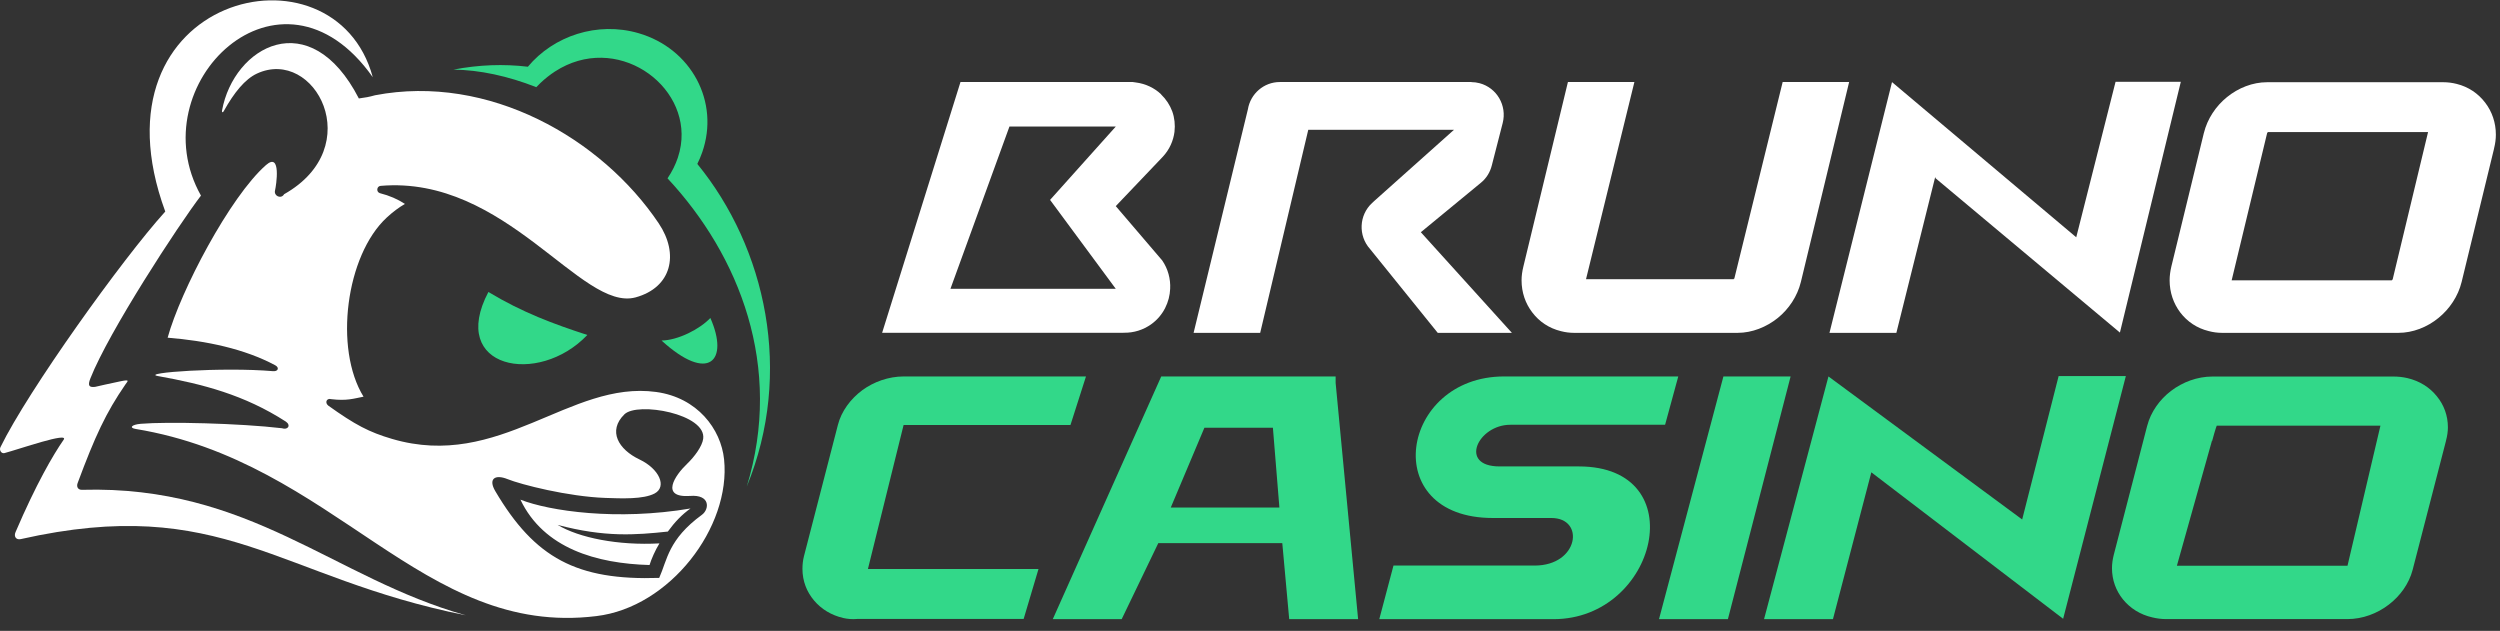 <svg width="107" height="27" viewBox="0 0 107 27" fill="none" xmlns="http://www.w3.org/2000/svg"><rect x="0" y="0" width="107" height="27" fill="#333333" stroke="none"/><path d="M80.978 3.514L88.863 10.156L90.546 3.5H93.339L90.733 14.232L90.731 14.233L82.844 7.631L82.826 7.577L81.164 14.248H78.301L80.978 3.514Z" fill="white"/><path d="M58.639 10.659L61.535 14.246H64.709L60.812 9.939L63.378 7.826C63.623 7.629 63.779 7.364 63.85 7.077L64.315 5.266C64.507 4.516 64.063 3.756 63.325 3.561C63.208 3.53 63.091 3.515 62.977 3.515V3.511H54.777C54.092 3.511 53.52 4.013 53.41 4.677L51.086 14.246H53.936L55.994 5.555H62.231L58.787 8.63V8.633L58.727 8.687C58.163 9.207 58.124 10.089 58.639 10.659Z" fill="white"/><path d="M74.212 11.951C74.217 11.951 74.217 11.951 74.215 11.951C74.213 11.95 74.209 11.949 74.205 11.947L74.201 11.945C74.197 11.943 74.195 11.943 74.198 11.94C74.209 11.931 74.218 11.927 74.223 11.925C74.228 11.923 74.23 11.922 74.23 11.919L76.298 3.511H79.143L77.078 12.066C76.929 12.679 76.564 13.224 76.091 13.608C75.605 13.999 74.991 14.246 74.37 14.246H67.37C67.185 14.246 66.997 14.222 66.809 14.174C66.298 14.049 65.879 13.766 65.581 13.371C65.286 12.988 65.123 12.513 65.123 11.997C65.123 11.814 65.149 11.617 65.201 11.406L67.107 3.511H69.952L67.881 11.951H74.212Z" fill="white"/><path fill-rule="evenodd" clip-rule="evenodd" d="M102.651 14.246H95.106C94.918 14.246 94.727 14.222 94.535 14.171C94.031 14.049 93.613 13.766 93.314 13.372C93.024 12.988 92.86 12.514 92.86 11.998C92.86 11.811 92.885 11.614 92.935 11.403L94.325 5.693V5.696C94.474 5.083 94.844 4.538 95.313 4.158C95.799 3.763 96.409 3.519 97.034 3.519H104.577C104.765 3.519 104.957 3.544 105.145 3.591C105.649 3.716 106.067 4 106.366 4.394C106.661 4.778 106.823 5.251 106.823 5.764C106.823 5.947 106.798 6.144 106.745 6.356V6.363L105.357 12.07C105.208 12.68 104.84 13.225 104.367 13.608C103.885 14.003 103.271 14.246 102.651 14.246ZM97.052 5.653C97.04 5.653 97.047 5.656 97.056 5.658L97.062 5.66C97.066 5.66 97.069 5.664 97.066 5.667C97.053 5.678 97.044 5.68 97.039 5.682C97.036 5.683 97.034 5.683 97.034 5.686V5.693L95.515 11.998H102.388C102.393 11.998 102.393 11.998 102.391 11.997L102.389 11.997C102.386 11.996 102.382 11.996 102.378 11.994L102.373 11.992C102.369 11.991 102.367 11.99 102.37 11.987C102.392 11.97 102.405 11.963 102.405 11.963L103.921 5.653H97.052Z" fill="white"/><path fill-rule="evenodd" clip-rule="evenodd" d="M47.755 8.822L49.768 6.709C50.058 6.397 50.219 6.024 50.268 5.644C50.303 5.343 50.271 5.042 50.173 4.769C50.073 4.5 49.913 4.252 49.697 4.044V4.037C49.417 3.772 49.044 3.582 48.603 3.528L48.476 3.51H41.109L37.755 14.244H48.082V14.241C48.54 14.252 48.937 14.112 49.261 13.886C49.53 13.696 49.732 13.452 49.868 13.183C49.998 12.928 50.073 12.642 50.083 12.361C50.105 11.943 49.992 11.508 49.742 11.146L47.755 8.822ZM43.204 5.417H47.755L44.943 8.556L47.755 12.361H40.679L43.204 5.417Z" fill="white"/><path d="M78.258 16.112L86.549 22.234L88.109 16.097H90.986L88.302 26.484L80.093 20.215L78.45 26.5H75.501L78.258 16.112Z" fill="#32D889"/><path d="M38.674 18.19C39.476 18.19 45.187 18.191 45.816 18.19L46.48 16.112H38.674C38.031 16.114 37.403 16.338 36.908 16.699C36.404 17.073 36.011 17.6 35.861 18.19L34.41 23.803C34.365 23.98 34.344 24.164 34.345 24.353C34.346 24.867 34.526 25.33 34.843 25.703C35.153 26.07 35.582 26.333 36.093 26.451C36.275 26.492 36.476 26.512 36.698 26.491H43.812L44.448 24.353H37.147L38.674 18.19Z" fill="#32D889"/><path fill-rule="evenodd" clip-rule="evenodd" d="M92.706 26.497H100.473C101.113 26.497 101.745 26.26 102.241 25.878C102.728 25.507 103.107 24.98 103.261 24.389L104.689 18.867V18.86C104.744 18.656 104.77 18.465 104.77 18.288C104.77 17.792 104.603 17.333 104.298 16.962C103.992 16.58 103.561 16.306 103.042 16.184C102.848 16.139 102.651 16.116 102.457 16.116H94.69C94.047 16.116 93.418 16.351 92.917 16.733C92.435 17.101 92.055 17.628 91.901 18.222V18.218L90.47 23.744C90.418 23.948 90.393 24.14 90.393 24.32C90.393 24.82 90.561 25.278 90.859 25.649C91.168 26.031 91.598 26.306 92.118 26.424C92.315 26.472 92.512 26.497 92.706 26.497ZM94.877 18.218H101.883L100.473 24.214C98.78 24.214 94.308 24.214 93.171 24.214L94.671 18.867V18.86C94.671 18.857 94.673 18.857 94.677 18.856C94.683 18.855 94.692 18.853 94.704 18.843C94.708 18.84 94.704 18.837 94.7 18.837C94.697 18.835 94.694 18.834 94.691 18.833C94.684 18.831 94.866 18.218 94.877 18.218Z" fill="#32D889"/><path d="M76.638 16.112H73.762L71.005 26.5H73.954L76.638 16.112Z" fill="#32D889"/><path fill-rule="evenodd" clip-rule="evenodd" d="M49.701 16.112L45.059 26.5H48.008L49.575 23.246H54.882L55.178 26.5H58.127L57.165 16.388V16.112H49.701ZM51.549 18.306L50.109 21.722H54.758L54.48 18.306H51.549Z" fill="#32D889"/><path d="M59.641 24.206H65.683C67.575 24.206 67.85 22.17 66.398 22.17H63.891C58.957 22.17 59.928 16.112 64.374 16.112H71.83L71.266 18.18H64.641C63.258 18.18 62.412 19.963 64.183 19.963H67.575C72.509 19.963 70.934 26.5 66.489 26.5H59.033L59.641 24.206Z" fill="#32D889"/><path d="M12.065 18.328C10.25 18.115 7.144 18.043 6.032 18.138C5.62 18.173 5.522 18.313 5.805 18.359C14.336 19.762 18.063 27.291 25.524 26.369C28.67 25.994 31.289 22.562 30.991 19.664C30.857 18.363 29.849 17.017 28.081 16.776C24.388 16.272 21.392 20.142 16.783 18.786C15.793 18.495 15.196 18.18 14.046 17.357C13.891 17.229 13.983 17.028 14.175 17.084C14.841 17.164 15.129 17.061 15.559 16.978C14.289 14.919 14.803 10.931 16.552 9.312C16.814 9.069 17.074 8.877 17.331 8.728C17.024 8.526 16.667 8.37 16.257 8.267C16.094 8.214 16.12 7.969 16.291 7.955C21.659 7.498 24.881 13.355 27.203 12.728C28.746 12.304 29.08 10.879 28.192 9.557C25.748 5.921 20.915 3.145 16.053 4.077C15.799 4.149 15.635 4.177 15.359 4.214C13.264 0.144 10 1.99 9.502 4.735C9.488 4.813 9.54 4.828 9.576 4.758C10.021 3.958 10.486 3.388 10.995 3.15C13.467 1.998 15.756 6.285 12.159 8.313C12.037 8.531 11.712 8.394 11.771 8.151C11.822 7.939 12.048 6.481 11.383 7.066C9.838 8.425 7.722 12.459 7.175 14.453C8.847 14.589 10.47 14.933 11.779 15.633C11.972 15.736 11.899 15.909 11.682 15.886C9.538 15.701 5.978 15.955 6.758 16.095C8.674 16.438 10.457 16.898 12.237 18.046C12.462 18.203 12.323 18.417 12.065 18.328ZM29.554 21.763C26.413 22.296 23.525 21.876 22.274 21.385C23.274 23.481 25.543 24.12 27.8 24.183C27.878 23.932 28.039 23.557 28.224 23.257C26.459 23.355 24.784 23.019 23.864 22.465C25.893 23.004 27.207 22.898 28.583 22.751C28.881 22.342 29.193 22.016 29.554 21.763ZM27.369 19.664C26.471 19.237 26 18.444 26.725 17.733C27.287 17.183 30.253 17.717 30.096 18.786C30.051 19.1 29.732 19.542 29.399 19.86C28.89 20.345 28.241 21.307 29.522 21.227C30.415 21.151 30.364 21.798 30.044 22.032C28.598 23.089 28.561 23.96 28.214 24.734C24.692 24.851 22.889 23.888 21.199 21.022C20.889 20.498 21.178 20.286 21.725 20.507C22.296 20.738 24.312 21.255 25.911 21.311C26.591 21.334 27.538 21.378 28.021 21.119C28.552 20.833 28.224 20.07 27.369 19.664Z" fill="white"/><path d="M3.509 20.964C3.338 20.969 3.263 20.835 3.323 20.674C4.07 18.669 4.528 17.674 5.369 16.452C5.469 16.306 5.576 16.236 5.186 16.313C4.797 16.39 4.07 16.558 4.07 16.558C3.811 16.586 3.745 16.51 3.869 16.194C4.655 14.2 7.639 9.628 8.601 8.372C5.933 3.627 12.011 -2.281 15.954 3.303C14.32 -2.744 3.67 -0.233 7.073 9.054C5.233 11.086 1.197 16.726 0.022 19.134C-0.047 19.258 0.056 19.428 0.192 19.392C0.802 19.232 3.011 18.456 2.717 18.831C2.272 19.471 1.541 20.729 0.666 22.772C0.583 22.959 0.685 23.115 0.882 23.075C9.524 21.13 11.86 24.72 19.938 26.335C14.267 24.744 10.698 20.763 3.509 20.964Z" fill="white"/><path d="M20.903 12.497C22.375 13.382 23.692 13.865 25.138 14.337C23.038 16.546 19.176 15.771 20.903 12.497Z" fill="#32D889"/><path d="M30.403 13.609C29.959 14.082 29.026 14.563 28.314 14.575C30.326 16.411 31.217 15.446 30.403 13.609Z" fill="#32D889"/><path d="M27.329 1.42C29.592 2.077 30.812 4.363 30.053 6.525C29.994 6.695 29.924 6.858 29.845 7.016C32.788 10.615 33.962 15.959 31.962 20.823C33.532 15.692 31.65 10.94 28.57 7.633C28.767 7.34 28.913 7.044 29.011 6.75C29.07 6.573 29.112 6.397 29.139 6.222C29.537 3.595 26.353 1.369 23.75 3.062C23.748 3.063 23.747 3.064 23.745 3.065C23.537 3.201 23.332 3.362 23.133 3.55C23.073 3.608 23.012 3.668 22.953 3.731C21.744 3.256 20.536 2.993 19.407 2.98C20.503 2.767 21.57 2.734 22.593 2.856C23.695 1.534 25.568 0.908 27.329 1.42Z" fill="#32D889"/></svg>